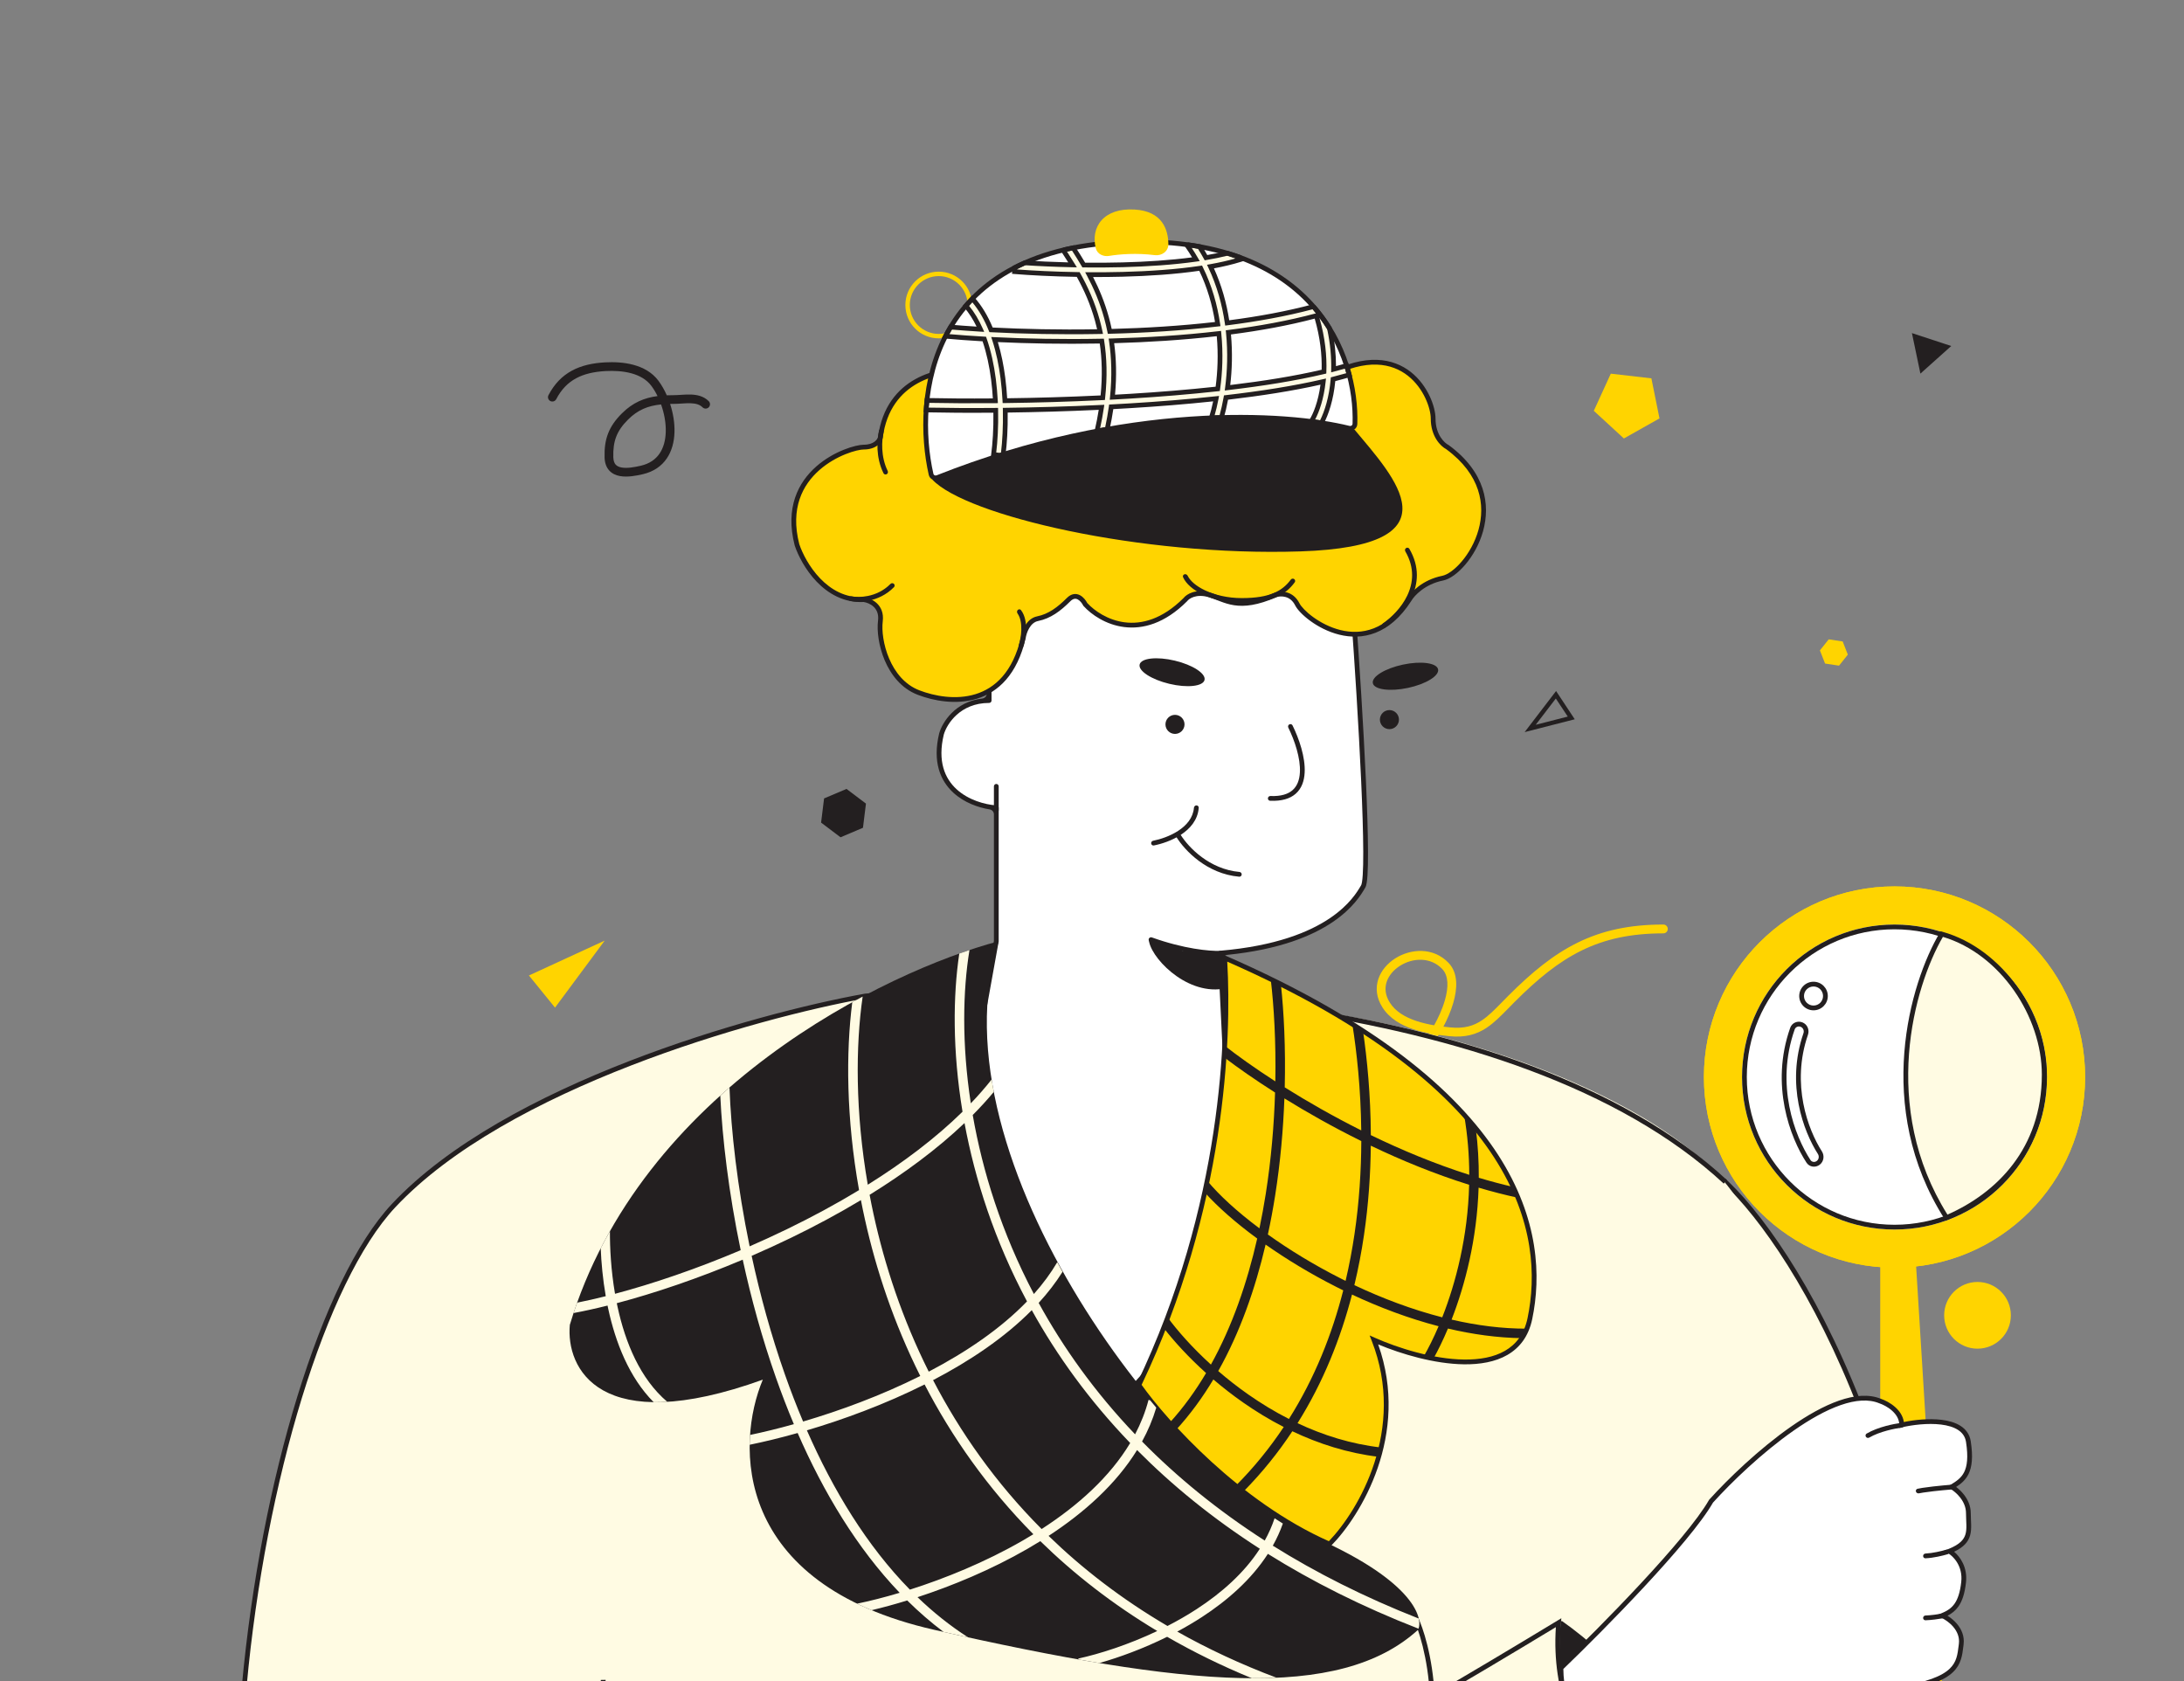 <svg width="330" height="254" viewBox="0 0 330 254" fill="none" xmlns="http://www.w3.org/2000/svg">
<rect x="0" y="0" width="330" height="254" fill="#808080" stroke="none"/>
<g clip-path="url(#clip0_469_1983)">
<path d="M303.84 198.72C303.84 201.504 301.584 203.76 298.8 203.76C296.016 203.76 293.76 201.504 293.76 198.72C293.76 195.937 296.016 193.68 298.8 193.68C301.584 193.68 303.84 195.937 303.84 198.72Z" fill="#FFD400"/>
<path fill-rule="evenodd" clip-rule="evenodd" d="M141.84 50.448C144.252 50.448 146.208 48.492 146.208 46.08C146.208 43.668 144.252 41.712 141.84 41.712C139.428 41.712 137.472 43.668 137.472 46.08C137.472 48.492 139.428 50.448 141.84 50.448ZM141.84 51.12C144.624 51.12 146.88 48.864 146.88 46.08C146.88 43.297 144.624 41.04 141.84 41.04C139.056 41.04 136.8 43.297 136.8 46.08C136.8 48.864 139.056 51.12 141.84 51.12Z" fill="#FFD400"/>
<path fill-rule="evenodd" clip-rule="evenodd" d="M181.451 74.312C168.454 75.372 153.845 75.66 144.358 75.6L144.362 74.88C153.835 74.94 168.422 74.652 181.393 73.594C187.879 73.065 193.952 72.344 198.775 71.38C201.188 70.898 203.279 70.357 204.95 69.752C206.63 69.144 207.846 68.484 208.545 67.785L209.055 68.295C208.242 69.108 206.903 69.811 205.195 70.429C203.478 71.051 201.348 71.601 198.917 72.087C194.053 73.058 187.949 73.782 181.451 74.312Z" fill="#231F20"/>
<path fill-rule="evenodd" clip-rule="evenodd" d="M238.997 143.597C235.485 145.316 232.317 147.905 228.823 151.409C228.536 151.697 228.257 151.983 227.983 152.263C226.833 153.439 225.777 154.52 224.605 155.293C223.096 156.288 221.39 156.789 219.004 156.55C218.491 156.498 217.944 156.437 217.377 156.358C217.282 156.509 217.19 156.65 217.102 156.78C215.588 159.017 213.039 160.648 210.337 161.731C207.626 162.817 204.681 163.384 202.281 163.44C201.913 163.448 201.609 163.157 201.6 162.788C201.592 162.42 201.883 162.114 202.25 162.106C204.488 162.054 207.276 161.52 209.843 160.491C212.38 159.475 214.624 158.007 215.939 156.12C215.138 155.965 214.326 155.765 213.541 155.5C211.709 154.881 209.952 153.882 208.882 152.195C207.958 150.74 207.825 149.252 208.261 147.927C208.69 146.623 209.651 145.533 210.827 144.788C213.157 143.311 216.593 143.055 218.898 145.495C220.378 147.062 220.186 149.453 219.597 151.494C219.224 152.786 218.66 154.054 218.099 155.107C218.454 155.151 218.801 155.188 219.137 155.222C221.229 155.432 222.629 154.999 223.874 154.178C224.915 153.491 225.845 152.541 226.983 151.378C227.268 151.087 227.566 150.782 227.882 150.465C231.422 146.916 234.711 144.21 238.414 142.397C242.126 140.58 246.216 139.68 251.335 139.68C251.702 139.68 252 139.979 252 140.347C252 140.716 251.702 141.014 251.335 141.014C246.384 141.014 242.5 141.882 238.997 143.597ZM216.694 154.902C217.288 153.847 217.924 152.491 218.319 151.123C218.892 149.136 218.878 147.415 217.932 146.413C216.19 144.568 213.501 144.672 211.538 145.916C210.567 146.531 209.838 147.392 209.525 148.345C209.218 149.277 209.288 150.351 210.004 151.479C210.843 152.802 212.275 153.664 213.966 154.235C214.847 154.533 215.777 154.745 216.694 154.902Z" fill="#FFD400"/>
<path d="M293.1 290.16C295.116 227.952 272.58 190.08 261.06 178.92L265.38 388.44L285.54 383.04C287.22 378 291.084 352.368 293.1 290.16Z" fill="#FFFBE3"/>
<path fill-rule="evenodd" clip-rule="evenodd" d="M260.682 178.053L261.31 178.661C272.915 189.904 295.478 227.88 293.46 290.172C292.451 321.281 290.981 343.249 289.552 358.073C288.125 372.88 286.736 380.589 285.881 383.154L285.82 383.338L265.029 388.907L260.682 178.053ZM261.438 179.803L265.73 387.973L285.257 382.743C286.088 380.088 287.44 372.475 288.836 358.003C290.263 343.199 291.732 321.247 292.74 290.148C294.717 229.143 273.048 191.625 261.438 179.803Z" fill="#231F20"/>
<path d="M59.46 182.16C76.452 164.016 114.06 153.48 130.74 150.48C213.396 144.72 252.3 167.52 261.42 179.64C287.628 213.624 282.66 329.88 276.9 383.76C212.964 411.696 100.26 395.4 51.9 383.76V330.12C23.1 303.48 38.22 204.84 59.46 182.16Z" fill="#FFFBE3"/>
<path fill-rule="evenodd" clip-rule="evenodd" d="M216.06 256.337C215.774 250.333 214.273 245.991 213.578 244.601L214.222 244.279C214.967 245.769 216.489 250.211 216.779 256.303L216.06 256.337Z" fill="#231F20"/>
<path fill-rule="evenodd" clip-rule="evenodd" d="M130.789 150.837C145.825 149.4 170.357 149.078 195.081 152.78C219.826 156.485 244.696 164.211 260.455 178.824L260.945 178.296C245.023 163.532 219.974 155.779 195.188 152.068C170.39 148.355 145.79 148.679 130.706 150.122L130.691 150.123L130.676 150.126C122.316 151.629 108.721 155.019 95.087 160.305C81.461 165.588 67.749 172.782 59.197 181.914C53.829 187.646 48.882 198.129 44.924 210.995C40.962 223.874 37.976 239.187 36.556 254.622C35.137 270.056 35.282 285.625 37.589 299.013C39.883 312.319 44.322 323.525 51.54 330.277V384.044L51.816 384.11C76.013 389.934 114.014 396.778 154.074 399.149C194.125 401.52 236.275 399.424 268.745 387.337L268.954 387.26L268.978 387.038C273.191 347.63 273.523 276.686 265.015 227.099L264.305 227.221C272.784 276.635 272.471 347.338 268.285 386.74C235.984 398.705 194.049 400.795 154.116 398.431C114.257 396.071 76.435 389.278 52.26 383.476V329.962L52.144 329.856C45.031 323.275 40.595 312.21 38.299 298.891C36.005 285.582 35.858 270.079 37.273 254.688C38.689 239.298 41.666 224.034 45.612 211.206C49.563 198.366 54.471 188.014 59.722 182.406C68.162 173.394 81.751 166.248 95.347 160.977C108.926 155.712 122.468 152.334 130.789 150.837Z" fill="#231F20"/>
<path d="M205.98 133.92C207.06 132.12 205.5 106.44 204.54 93.24V83.88H149.46V105.84C144.852 105.84 142.74 109.2 142.26 110.88C140.244 119.232 146.94 121.8 150.54 122.04V142.2L146.58 164.16C148.308 175.968 164.58 202.92 170.34 210.24C178.692 204.192 187.98 174.36 189.42 164.16L187.98 158.04L184.38 144C201.3 142.56 205.054 135.463 205.98 133.92Z" fill="white"/>
<path d="M178.98 109.44C178.98 110.235 178.335 110.88 177.54 110.88C176.745 110.88 176.1 110.235 176.1 109.44C176.1 108.645 176.745 108 177.54 108C178.335 108 178.98 108.645 178.98 109.44Z" fill="#231F20"/>
<path d="M211.38 108.72C211.38 109.515 210.735 110.16 209.94 110.16C209.144 110.16 208.5 109.515 208.5 108.72C208.5 107.925 209.144 107.28 209.94 107.28C210.735 107.28 211.38 107.925 211.38 108.72Z" fill="#231F20"/>
<path d="M182.002 102.733C181.771 103.699 179.389 103.959 176.682 103.312C173.975 102.666 171.967 101.358 172.198 100.391C172.429 99.424 174.811 99.164 177.518 99.811C180.226 100.458 182.233 101.766 182.002 102.733Z" fill="#231F20"/>
<path fill-rule="evenodd" clip-rule="evenodd" d="M149.1 84.24C149.1 83.842 149.422 83.52 149.82 83.52H204.18C204.577 83.52 204.9 83.842 204.9 84.24V93.227C205.38 99.829 206.009 109.545 206.384 117.839C206.572 121.988 206.696 125.785 206.705 128.659C206.71 130.096 206.686 131.308 206.627 132.22C206.597 132.676 206.558 133.063 206.507 133.37C206.46 133.66 206.395 133.928 206.288 134.105C206.263 134.147 206.236 134.193 206.207 134.243C205.684 135.125 204.443 137.221 201.379 139.297C198.282 141.395 193.345 143.458 185.445 144.262C185.061 144.301 184.771 144.633 184.79 145.018L185.442 158.393C185.45 158.545 185.505 158.69 185.599 158.808L189.701 163.935C189.763 164.013 189.79 164.112 189.776 164.21C189.051 169.346 186.36 179.381 182.809 188.883C181.033 193.637 179.037 198.268 176.958 202.095C174.887 205.908 172.709 208.969 170.551 210.532C170.394 210.645 170.176 210.614 170.057 210.463C167.159 206.78 161.64 198.193 156.632 189.056C154.127 184.485 151.745 179.77 149.881 175.455C148.019 171.146 146.663 167.212 146.224 164.212C146.218 164.174 146.219 164.134 146.225 164.096L150.168 142.231C150.176 142.189 150.18 142.146 150.18 142.103V123.022C150.18 122.652 149.9 122.345 149.535 122.286C147.8 122.008 145.678 121.259 144.051 119.767C142.074 117.955 140.874 115.087 141.91 110.796L141.912 110.788L141.914 110.781C142.384 109.135 144.314 106.005 148.407 105.539C148.792 105.495 149.1 105.18 149.1 104.793V84.24ZM150.54 84.24C150.142 84.24 149.82 84.562 149.82 84.96V105.84C149.82 106.039 149.659 106.2 149.46 106.2C145.069 106.2 143.063 109.39 142.608 110.972C141.631 115.028 142.771 117.618 144.537 119.237C146.331 120.881 148.817 121.564 150.564 121.681C150.753 121.693 150.9 121.85 150.9 122.04V142.168C150.9 142.211 150.896 142.253 150.888 142.296L146.966 164.049C146.952 164.126 146.95 164.205 146.962 164.282C147.414 167.166 148.723 170.96 150.542 175.169C152.394 179.457 154.765 184.152 157.263 188.71C161.905 197.179 166.976 205.153 169.969 209.162C170.208 209.483 170.664 209.538 170.96 209.269C172.723 207.669 174.543 205.032 176.326 201.751C178.383 197.964 180.365 193.366 182.135 188.631C185.571 179.434 188.19 169.761 188.995 164.569C189.026 164.372 188.97 164.175 188.846 164.019L184.891 159.076C184.797 158.958 184.742 158.812 184.735 158.661L184.02 144.018C184.011 143.824 184.156 143.658 184.349 143.641C192.761 142.925 197.868 140.806 200.976 138.701C203.908 136.714 205.084 134.726 205.59 133.872C205.619 133.822 205.646 133.777 205.671 133.735C205.7 133.687 205.749 133.543 205.797 133.253C205.842 132.979 205.879 132.618 205.908 132.173C205.966 131.285 205.99 130.092 205.985 128.662C205.976 125.803 205.853 122.017 205.665 117.871C205.29 109.581 204.661 99.864 204.181 93.266L204.18 93.253V84.96C204.18 84.562 203.857 84.24 203.46 84.24H150.54Z" fill="#231F20"/>
<path d="M217.294 101.12C217.501 102.093 215.461 103.351 212.739 103.93C210.016 104.509 207.641 104.191 207.434 103.218C207.227 102.246 209.267 100.988 211.989 100.409C214.712 99.829 217.087 100.148 217.294 101.12Z" fill="#231F20"/>
<path fill-rule="evenodd" clip-rule="evenodd" d="M196.413 116.701C196.53 114.552 195.617 111.87 194.661 109.926C194.574 109.748 194.643 109.531 194.82 109.44C194.997 109.349 195.214 109.418 195.301 109.596C196.281 111.586 197.26 114.406 197.132 116.741C197.065 117.981 196.681 119.132 195.769 119.927C194.914 120.673 193.652 121.057 191.912 120.981C191.713 120.972 191.565 120.798 191.58 120.6C191.595 120.402 191.768 120.254 191.967 120.263C193.578 120.329 194.628 119.967 195.295 119.385C196.011 118.761 196.352 117.828 196.413 116.701Z" fill="#231F20"/>
<path fill-rule="evenodd" clip-rule="evenodd" d="M187.62 132.12C187.609 132.319 187.438 132.471 187.24 132.454C182.348 132.024 179.024 128.495 177.769 126.484C177.664 126.316 177.726 126.097 177.9 126C178.073 125.903 178.291 125.963 178.397 126.131C179.587 128.024 182.723 131.323 187.28 131.734C187.478 131.752 187.631 131.921 187.62 132.12Z" fill="#231F20"/>
<path fill-rule="evenodd" clip-rule="evenodd" d="M178.411 126.131C177.075 127 175.508 127.506 174.35 127.733C174.155 127.771 173.971 127.636 173.94 127.44C173.909 127.244 174.043 127.06 174.238 127.021C175.323 126.806 176.786 126.329 178.018 125.527C179.291 124.7 180.27 123.561 180.404 122.04C180.422 121.842 180.581 121.68 180.78 121.68C180.979 121.68 181.141 121.842 181.127 122.04C180.99 123.893 179.802 125.226 178.411 126.131Z" fill="#231F20"/>
<path fill-rule="evenodd" clip-rule="evenodd" d="M173.58 141.84C173.649 141.653 173.857 141.558 174.044 141.626C178.907 143.369 182.732 143.707 184.352 143.66C184.551 143.655 184.723 143.802 184.74 144C184.756 144.198 184.61 144.372 184.412 144.379C182.695 144.435 178.759 144.082 173.795 142.301C173.608 142.234 173.511 142.027 173.58 141.84Z" fill="#231F20"/>
<path d="M184.74 149.4C178.98 150.264 173.58 144.36 173.58 141.84L178.62 143.64L184.38 144L184.74 149.4Z" fill="#231F20"/>
<path d="M133.025 66.11C134.177 57.182 142.145 55.67 145.985 56.03C154.625 57.758 155.825 63.95 155.345 66.83L201.425 72.59C193.361 65.39 197.585 59.03 200.705 56.75C212.225 50.63 216.545 59.99 216.545 63.23C216.545 65.822 217.985 67.19 218.705 67.55C229.505 75.47 221.585 86.63 217.985 87.35C215.105 87.926 213.425 89.75 212.945 90.59C206.465 100.67 197.105 93.47 196.025 91.31C195.161 89.582 193.505 89.63 192.785 89.87C187.025 92.39 185.225 90.59 182.705 89.87C180.689 89.294 179.465 90.11 179.105 90.59C172.481 97.214 166.265 93.83 163.985 91.31C163.625 90.59 162.617 89.438 161.465 90.59C160.025 92.03 158.585 93.11 156.785 93.47C155.345 93.758 154.745 95.51 154.625 96.35C152.105 107.15 143.465 106.43 138.785 104.63C134.105 102.83 132.665 96.71 133.025 93.83C133.313 91.526 131.465 90.71 130.505 90.59C124.745 90.878 121.385 85.19 120.425 82.31C117.545 71.15 128.345 67.55 130.505 67.55C132.233 67.55 132.905 66.59 133.025 66.11Z" fill="#FFD400"/>
<path fill-rule="evenodd" clip-rule="evenodd" d="M216.015 59.837C216.617 61.109 216.905 62.354 216.905 63.23C216.905 65.68 218.262 66.927 218.866 67.228L218.893 67.242L218.917 67.26C221.669 69.278 223.249 71.519 223.996 73.771C224.742 76.021 224.647 78.255 224.091 80.247C223.536 82.237 222.52 83.992 221.409 85.3C220.311 86.592 219.075 87.499 218.055 87.703C215.288 88.257 213.691 90.009 213.257 90.769L213.252 90.777L213.247 90.785C211.595 93.356 209.74 94.853 207.85 95.594C205.962 96.335 204.073 96.309 202.373 95.89C200.677 95.472 199.161 94.66 198.001 93.818C196.854 92.985 196.011 92.088 195.703 91.471C195.318 90.702 194.771 90.346 194.252 90.199C193.727 90.049 193.216 90.11 192.913 90.207C189.998 91.48 188.043 91.679 186.476 91.441C185.696 91.323 185.028 91.099 184.406 90.865C184.247 90.806 184.093 90.746 183.942 90.688C183.491 90.513 183.063 90.347 182.606 90.216C180.724 89.679 179.657 90.453 179.393 90.806L179.377 90.827L179.359 90.845C175.978 94.226 172.661 95.085 169.871 94.737C167.102 94.391 164.903 92.862 163.718 91.552L163.685 91.515L163.663 91.471C163.499 91.145 163.201 90.751 162.853 90.566C162.687 90.478 162.521 90.443 162.352 90.471C162.181 90.499 161.967 90.597 161.719 90.845C160.262 92.302 158.76 93.442 156.855 93.823C156.273 93.94 155.835 94.356 155.519 94.888C155.202 95.419 155.036 96.019 154.981 96.401L154.979 96.417L154.975 96.432C153.691 101.938 150.821 104.571 147.621 105.559C144.454 106.537 141.036 105.882 138.655 104.966C136.194 104.02 134.606 101.946 133.683 99.776C132.762 97.611 132.479 95.296 132.667 93.786C132.797 92.75 132.45 92.084 131.988 91.655C131.52 91.221 130.912 91.01 130.49 90.951C127.49 91.09 125.126 89.677 123.405 87.888C121.682 86.097 120.577 83.905 120.083 82.424L120.079 82.412L120.076 82.4C119.341 79.55 119.474 77.161 120.14 75.181C120.805 73.203 121.994 71.656 123.337 70.475C124.679 69.295 126.178 68.477 127.479 67.953C128.769 67.434 129.899 67.19 130.505 67.19C132.05 67.19 132.579 66.364 132.671 66.041C133.267 61.471 135.616 58.771 138.322 57.273C141.015 55.781 144.043 55.487 146.018 55.672L146.037 55.674L146.055 55.677C150.46 56.558 153.011 58.59 154.39 60.808C155.654 62.842 155.915 65.005 155.751 66.518L200.372 72.096C196.948 68.712 196.086 65.489 196.515 62.769C196.972 59.874 198.88 57.638 200.492 56.46L200.513 56.444L200.536 56.432C203.457 54.881 205.949 54.295 208.052 54.366C210.158 54.436 211.851 55.163 213.167 56.197C214.479 57.228 215.411 58.559 216.015 59.837ZM200.896 57.056C203.725 55.557 206.085 55.02 208.028 55.085C209.971 55.15 211.518 55.818 212.722 56.763C213.93 57.712 214.798 58.947 215.364 60.144C215.933 61.347 216.185 62.486 216.185 63.23C216.185 65.934 217.673 67.42 218.515 67.858C221.149 69.796 222.622 71.913 223.313 73.997C224.007 76.09 223.922 78.175 223.398 80.054C222.873 81.934 221.91 83.598 220.86 84.834C219.798 86.084 218.694 86.841 217.914 86.997C214.93 87.594 213.169 89.48 212.637 90.403C211.051 92.868 209.308 94.249 207.587 94.924C205.864 95.6 204.131 95.582 202.546 95.191C200.958 94.799 199.526 94.035 198.424 93.235C197.31 92.426 196.578 91.612 196.347 91.149C195.867 90.191 195.154 89.707 194.449 89.506C193.758 89.31 193.09 89.389 192.671 89.529L192.655 89.534L192.64 89.54C189.804 90.781 187.983 90.942 186.584 90.729C185.878 90.623 185.264 90.419 184.659 90.192C184.516 90.137 184.371 90.081 184.225 90.025C183.766 89.847 183.296 89.665 182.803 89.524C180.679 88.917 179.305 89.747 178.833 90.353C175.596 93.581 172.5 94.339 169.96 94.022C167.42 93.705 165.385 92.305 164.283 91.103C164.08 90.715 163.704 90.203 163.19 89.93C162.915 89.784 162.59 89.703 162.236 89.76C161.882 89.818 161.538 90.008 161.21 90.336C159.787 91.759 158.409 92.778 156.714 93.117C155.856 93.289 155.274 93.892 154.9 94.519C154.531 95.139 154.338 95.825 154.271 96.283C153.034 101.568 150.326 103.97 147.408 104.871C144.455 105.784 141.213 105.179 138.914 104.294C136.695 103.441 135.223 101.555 134.346 99.494C133.467 97.43 133.211 95.244 133.382 93.875C133.54 92.607 133.107 91.712 132.478 91.128C131.864 90.558 131.086 90.3 130.549 90.233L130.518 90.229L130.487 90.231C127.742 90.368 125.557 89.085 123.924 87.389C122.292 85.693 121.238 83.607 120.77 82.208C120.069 79.484 120.206 77.242 120.822 75.411C121.439 73.575 122.545 72.13 123.812 71.016C125.081 69.9 126.506 69.121 127.748 68.621C129 68.117 130.031 67.91 130.505 67.91C132.387 67.91 133.211 66.849 133.374 66.198L133.379 66.177L133.382 66.156C133.942 61.812 136.15 59.299 138.671 57.902C141.202 56.5 144.068 56.216 145.932 56.387C150.156 57.236 152.52 59.162 153.779 61.188C155.048 63.23 155.217 65.407 154.989 66.771L154.928 67.141L202.526 73.091L201.664 72.322C197.7 68.782 196.812 65.508 197.226 62.881C197.643 60.239 199.393 58.162 200.896 57.056Z" fill="#231F20"/>
<path fill-rule="evenodd" clip-rule="evenodd" d="M213.27 90.319C212.306 92.315 210.671 93.879 209.353 94.785C209.189 94.898 208.967 94.848 208.86 94.68C208.753 94.512 208.802 94.29 208.966 94.177C210.202 93.322 211.73 91.854 212.622 90.005C213.54 88.103 213.789 85.799 212.342 83.301C212.243 83.129 212.292 82.906 212.46 82.8C212.628 82.694 212.851 82.744 212.951 82.916C214.549 85.656 214.28 88.225 213.27 90.319Z" fill="#231F20"/>
<path fill-rule="evenodd" clip-rule="evenodd" d="M181.75 89.83C180.327 89.153 179.214 88.231 178.758 87.199C178.678 87.017 178.789 86.816 178.98 86.76C179.17 86.704 179.369 86.815 179.457 86.993C179.835 87.763 180.738 88.552 182.059 89.18C183.553 89.891 185.51 90.36 187.62 90.36C189.753 90.36 191.32 90.093 192.518 89.579C193.59 89.12 194.385 88.455 195.034 87.575C195.152 87.415 195.374 87.37 195.54 87.48C195.705 87.59 195.751 87.814 195.633 87.975C194.912 88.962 194.014 89.721 192.802 90.241C191.48 90.807 189.806 91.08 187.62 91.08C185.409 91.08 183.346 90.589 181.75 89.83Z" fill="#231F20"/>
<path fill-rule="evenodd" clip-rule="evenodd" d="M155.04 95.185C155.014 96.157 154.816 97.102 154.599 97.731C154.534 97.919 154.322 98.001 154.14 97.92C153.958 97.839 153.876 97.626 153.938 97.438C154.12 96.887 154.297 96.043 154.32 95.165C154.345 94.219 154.191 93.314 153.756 92.691C153.642 92.528 153.639 92.301 153.78 92.16C153.92 92.019 154.15 92.018 154.271 92.176C154.903 93 155.067 94.151 155.04 95.185Z" fill="#231F20"/>
<path fill-rule="evenodd" clip-rule="evenodd" d="M131.298 90.74C130.181 90.969 129.157 90.928 128.466 90.791C128.271 90.752 128.163 90.551 128.22 90.36C128.277 90.17 128.478 90.062 128.673 90.097C129.262 90.204 130.159 90.239 131.153 90.034C132.275 89.804 133.503 89.275 134.544 88.224C134.684 88.082 134.911 88.068 135.06 88.2C135.208 88.332 135.222 88.561 135.083 88.703C133.919 89.891 132.542 90.485 131.298 90.74Z" fill="#231F20"/>
<path fill-rule="evenodd" clip-rule="evenodd" d="M133.98 71.64C133.806 71.737 133.586 71.674 133.497 71.496C132.303 69.09 132.503 66.407 132.823 65.043C132.868 64.85 133.069 64.743 133.26 64.8C133.45 64.857 133.558 65.057 133.514 65.251C133.227 66.508 133.057 68.965 134.128 71.146C134.215 71.324 134.154 71.543 133.98 71.64Z" fill="#231F20"/>
<path d="M204.683 64.922C181.018 57.907 150.246 67.114 140.875 72.457C145.922 77.877 172.314 84.098 196.495 83.306C220.676 82.514 210.649 72.103 204.683 64.922Z" fill="#231F20"/>
<path d="M169.543 36.582C140.301 37.888 138.054 60.016 140.684 71.662C140.78 72.087 141.24 72.31 141.645 72.15C170.149 60.851 194.363 62.35 203.835 64.698C204.276 64.808 204.715 64.501 204.73 64.047C205.079 53.818 198.615 35.283 169.543 36.582Z" fill="white"/>
<path fill-rule="evenodd" clip-rule="evenodd" d="M185.429 48.789C185.023 45.991 184.237 43.089 182.903 40.273C184.535 39.983 186.057 39.631 187.415 39.207L187.31 38.87C186.714 38.654 186.099 38.449 185.465 38.259C184.453 38.514 183.365 38.737 182.22 38.93C181.914 38.366 181.584 37.807 181.228 37.255C180.7 37.16 180.16 37.074 179.609 36.996L179.412 37.135C179.882 37.801 180.311 38.479 180.703 39.165C177.254 39.653 173.398 39.907 169.595 40.005C167.605 40.057 165.636 40.066 163.757 40.044C163.212 39.111 162.664 38.249 162.143 37.446C161.7 37.535 161.264 37.629 160.837 37.729L160.677 37.833C161.126 38.522 161.594 39.247 162.063 40.017C159.331 39.959 156.848 39.842 154.847 39.707C154.332 39.935 153.834 40.174 153.352 40.422L153.302 41.038C155.7 41.231 159.098 41.412 162.916 41.473C164.023 43.453 165.071 45.719 165.806 48.386C165.958 48.939 166.097 49.509 166.22 50.098C160.144 50.213 154.444 50.075 149.743 49.831C149.036 48.071 148.114 46.456 146.924 45.127C146.584 45.476 146.258 45.832 145.947 46.195C146.827 47.206 147.552 48.41 148.143 49.742C146.48 49.643 144.966 49.531 143.634 49.415C143.363 49.868 143.11 50.328 142.872 50.792C144.53 50.946 146.505 51.093 148.727 51.218C149.394 53.111 149.837 55.188 150.108 57.287C150.25 58.386 150.344 59.483 150.4 60.551C146.457 60.586 142.931 60.559 140.062 60.497C140.009 60.978 139.968 61.458 139.937 61.935C142.846 61.999 146.436 62.026 150.453 61.99C150.511 64.617 150.35 66.984 150.126 68.665L151.115 68.796C151.27 68.748 151.425 68.7 151.58 68.652C151.799 66.924 151.95 64.573 151.893 61.975C156.377 61.919 161.334 61.785 166.439 61.538C166.271 62.688 166.046 63.885 165.757 65.133C166.274 65.035 166.787 64.942 167.296 64.852C167.551 63.682 167.752 62.553 167.904 61.464C168.878 61.413 169.857 61.357 170.837 61.298C175.161 61.034 179.531 60.684 183.755 60.227C183.542 61.343 183.292 62.325 183.035 63.133C183.548 63.113 184.055 63.096 184.555 63.082C184.807 62.218 185.047 61.2 185.247 60.06C190.552 59.448 195.582 58.659 199.943 57.651C199.632 60.546 198.795 62.637 198.124 63.676C198.657 63.743 199.172 63.815 199.666 63.889C200.416 62.49 201.177 60.223 201.424 57.294C202.268 57.081 203.084 56.859 203.867 56.628C203.746 56.169 203.612 55.708 203.464 55.245C202.831 55.432 202.177 55.613 201.502 55.788C201.54 53.931 201.368 51.856 200.878 49.603C200.178 48.466 199.368 47.354 198.434 46.288C198.438 46.301 198.443 46.313 198.447 46.326C194.42 47.406 189.997 48.207 185.429 48.789ZM183.999 48.963C183.591 46.181 182.791 43.295 181.42 40.516C177.746 41.067 173.632 41.341 169.633 41.445C167.914 41.489 166.21 41.502 164.566 41.492C165.569 43.374 166.511 45.522 167.194 48.004C167.377 48.667 167.541 49.354 167.683 50.066C173.013 49.93 178.588 49.595 183.999 48.963ZM184.175 50.392C178.784 51.022 173.238 51.359 167.933 51.5C168.311 54.027 168.406 56.847 168.08 60.012C168.967 59.965 169.857 59.915 170.749 59.86C175.203 59.589 179.689 59.226 183.999 58.752C184.343 56.333 184.485 53.45 184.175 50.392ZM166.482 51.533C160.535 51.652 154.942 51.529 150.275 51.3C150.883 53.17 151.284 55.154 151.536 57.102C151.686 58.26 151.784 59.413 151.841 60.536C156.392 60.48 161.435 60.342 166.624 60.087C166.974 56.872 166.873 54.042 166.482 51.533ZM185.605 50.217C190.265 49.624 194.782 48.805 198.897 47.696C199.859 50.885 200.142 53.738 200.051 56.147C195.766 57.163 190.774 57.962 185.474 58.584C185.796 56.134 185.915 53.259 185.605 50.217Z" fill="#FFFBE3"/>
<path fill-rule="evenodd" clip-rule="evenodd" d="M179.518 36.62L179.659 36.64C180.214 36.718 180.759 36.805 181.292 36.9L181.446 36.928L181.531 37.06C181.844 37.546 182.137 38.037 182.412 38.532C183.457 38.35 184.45 38.144 185.377 37.91L185.473 37.886L185.569 37.914C186.209 38.107 186.83 38.313 187.433 38.532L187.6 38.593L187.866 39.443L187.522 39.551C186.275 39.94 184.895 40.269 183.425 40.544C184.604 43.145 185.33 45.808 185.733 48.387C190.165 47.81 194.449 47.025 198.354 45.978L198.419 46.219L198.705 46.051C199.652 47.133 200.475 48.261 201.185 49.414L201.217 49.467L201.23 49.527C201.684 51.617 201.869 53.559 201.867 55.319C202.378 55.183 202.876 55.043 203.362 54.9L203.699 54.8L203.806 55.135C203.957 55.604 204.093 56.072 204.215 56.536L204.304 56.874L203.969 56.973C203.257 57.183 202.52 57.385 201.76 57.58C201.487 60.43 200.736 62.654 199.984 64.059L199.864 64.283L199.613 64.245C199.121 64.171 198.609 64.1 198.079 64.033L197.511 63.962L197.821 63.481C198.418 62.557 199.181 60.704 199.525 58.116C195.338 59.057 190.569 59.801 185.554 60.387C185.362 61.432 185.137 62.373 184.901 63.183L184.828 63.435L184.565 63.442C184.066 63.455 183.561 63.472 183.05 63.493L182.537 63.514L182.692 63.024C182.907 62.347 183.118 61.544 183.306 60.637C179.228 61.07 175.021 61.403 170.859 61.657C169.977 61.711 169.096 61.761 168.219 61.808C168.071 62.815 167.882 63.855 167.648 64.929L167.597 65.165L167.359 65.207C166.85 65.296 166.339 65.389 165.824 65.486L165.283 65.589L165.407 65.052C165.657 63.969 165.859 62.925 166.017 61.918C161.199 62.146 156.522 62.274 152.26 62.33C152.296 64.802 152.148 67.033 151.937 68.697L151.908 68.928L151.686 68.996C151.532 69.044 151.377 69.092 151.222 69.14L151.146 69.164L149.722 68.974L149.769 68.617C149.981 67.031 150.136 64.82 150.1 62.353C146.223 62.385 142.756 62.357 139.929 62.294L139.553 62.286L139.577 61.911C139.609 61.43 139.651 60.945 139.704 60.458L139.74 60.13L140.069 60.137C142.843 60.197 146.232 60.224 150.019 60.194C149.962 59.254 149.875 58.294 149.751 57.333C149.493 55.336 149.079 53.367 148.466 51.564C146.338 51.442 144.441 51.299 142.839 51.151L142.31 51.102L142.552 50.629C142.793 50.157 143.05 49.691 143.325 49.23L143.44 49.037L143.665 49.056C144.831 49.158 146.138 49.256 147.562 49.346C147.033 48.256 146.408 47.272 145.676 46.432L145.471 46.197L145.674 45.961C145.99 45.592 146.321 45.23 146.666 44.875L146.935 44.599L147.192 44.886C148.368 46.2 149.283 47.776 149.99 49.483C154.525 49.714 159.971 49.844 165.775 49.746C165.678 49.314 165.572 48.893 165.459 48.482C164.756 45.93 163.762 43.748 162.702 41.829C158.962 41.765 155.635 41.587 153.273 41.396L152.914 41.367L153.009 40.193L153.187 40.102C153.676 39.85 154.18 39.609 154.701 39.378L154.782 39.342L154.871 39.348C156.704 39.471 158.943 39.58 161.409 39.642C161.059 39.082 160.712 38.547 160.375 38.03L160.179 37.728L160.694 37.392L160.755 37.378C161.186 37.277 161.625 37.182 162.073 37.093L162.312 37.045L162.445 37.25C162.934 38.004 163.449 38.814 163.964 39.687C165.778 39.705 167.672 39.695 169.586 39.645C173.185 39.552 176.826 39.32 180.12 38.882C179.809 38.363 179.475 37.849 179.118 37.343L178.91 37.049L179.518 36.62ZM198.338 46.727C194.346 47.786 189.978 48.572 185.475 49.146L185.124 49.19L185.073 48.84C184.671 46.073 183.894 43.206 182.578 40.427L182.376 40.001L182.84 39.919C184.226 39.672 185.529 39.382 186.715 39.041C186.304 38.899 185.885 38.763 185.456 38.633C184.461 38.88 183.396 39.097 182.28 39.285L182.027 39.328L181.904 39.102C181.626 38.591 181.328 38.084 181.01 37.582C180.693 37.526 180.372 37.474 180.048 37.424C180.393 37.939 180.715 38.46 181.015 38.987L181.278 39.447L180.753 39.522C177.286 40.012 173.416 40.266 169.605 40.365C167.609 40.417 165.636 40.425 163.753 40.404L163.549 40.402L163.446 40.226C162.951 39.379 162.453 38.589 161.974 37.848C161.72 37.9 161.469 37.954 161.221 38.01C161.596 38.587 161.983 39.193 162.371 39.83L162.713 40.391L162.056 40.377C159.358 40.32 156.903 40.205 154.912 40.072C154.495 40.259 154.089 40.452 153.694 40.651L153.69 40.707C156.054 40.889 159.298 41.055 162.921 41.113L163.128 41.116L163.23 41.297C164.348 43.295 165.409 45.589 166.153 48.291C166.307 48.85 166.448 49.428 166.572 50.024L166.661 50.45L166.227 50.458C160.142 50.573 154.433 50.435 149.725 50.191L149.495 50.179L149.409 49.966C148.765 48.363 147.945 46.894 146.911 45.661C146.744 45.838 146.581 46.018 146.421 46.198C147.239 47.189 147.915 48.342 148.472 49.596L148.712 50.137L148.121 50.102C146.549 50.008 145.109 49.903 143.829 49.793C143.696 50.021 143.567 50.251 143.442 50.482C144.979 50.618 146.764 50.747 148.748 50.859L148.987 50.873L149.067 51.099C149.744 53.021 150.191 55.124 150.465 57.241C150.608 58.35 150.703 59.456 150.76 60.532L150.779 60.908L150.403 60.911C146.607 60.944 143.197 60.921 140.385 60.864C140.362 61.104 140.341 61.344 140.322 61.583C143.159 61.641 146.608 61.665 150.45 61.63L150.805 61.627L150.813 61.983C150.867 64.447 150.731 66.686 150.529 68.355L151.084 68.429C151.14 68.412 151.195 68.394 151.251 68.377C151.452 66.691 151.587 64.45 151.533 61.983L151.526 61.62L151.889 61.615C156.369 61.559 161.322 61.425 166.422 61.178L166.859 61.157L166.795 61.59C166.65 62.584 166.462 63.614 166.229 64.678C166.485 64.631 166.741 64.585 166.995 64.54C167.225 63.462 167.407 62.421 167.548 61.414L167.589 61.12L167.885 61.104C168.858 61.053 169.836 60.998 170.815 60.938C175.134 60.675 179.499 60.326 183.716 59.869L184.199 59.817L184.108 60.294C183.934 61.209 183.735 62.035 183.526 62.754C183.78 62.745 184.031 62.737 184.281 62.73C184.503 61.935 184.714 61.016 184.893 59.998L184.939 59.733L185.206 59.702C190.503 59.091 195.519 58.304 199.862 57.3L200.355 57.186L200.301 57.69C200.026 60.245 199.347 62.201 198.709 63.389C198.966 63.424 199.218 63.459 199.465 63.495C200.151 62.129 200.835 59.995 201.065 57.263L201.087 57.007L201.336 56.944C202.055 56.763 202.753 56.575 203.427 56.381C203.364 56.151 203.296 55.921 203.226 55.69C202.695 55.843 202.151 55.991 201.592 56.136L201.133 56.255L201.142 55.78C201.179 53.968 201.013 51.941 200.539 49.74C200.178 49.156 199.787 48.579 199.364 48.012C200.24 51.07 200.499 53.819 200.411 56.16L200.401 56.434L200.135 56.497C195.831 57.518 190.824 58.319 185.516 58.941L185.057 58.995L185.117 58.537C185.436 56.111 185.554 53.264 185.247 50.254L185.212 49.904L185.56 49.86C190.208 49.269 194.708 48.452 198.803 47.349L198.844 47.338C198.679 47.133 198.511 46.929 198.338 46.727ZM181.626 40.121L181.743 40.356C183.133 43.175 183.943 46.097 184.355 48.911L184.408 49.278L184.04 49.321C178.616 49.954 173.03 50.29 167.692 50.425L167.389 50.433L167.33 50.136C167.19 49.433 167.028 48.755 166.847 48.099C166.172 45.649 165.242 43.526 164.249 41.661L163.965 41.128L164.569 41.132C166.209 41.142 167.908 41.129 169.623 41.085C173.614 40.981 177.713 40.708 181.366 40.16L181.626 40.121ZM181.212 40.91C177.585 41.439 173.555 41.703 169.642 41.804C168.126 41.844 166.623 41.858 165.162 41.854C166.07 43.626 166.913 45.627 167.541 47.908C167.701 48.487 167.846 49.083 167.975 49.698C173.083 49.561 178.407 49.239 183.586 48.648C183.181 46.09 182.435 43.456 181.212 40.91ZM185.997 50.53C186.25 53.286 186.158 55.897 185.888 58.172C190.9 57.572 195.617 56.813 199.7 55.86C199.756 53.633 199.488 51.03 198.651 48.134C194.711 49.175 190.419 49.956 185.997 50.53ZM184.497 49.992L184.533 50.355C184.846 53.446 184.703 56.359 184.355 58.802L184.316 59.079L184.038 59.109C179.721 59.585 175.23 59.948 170.771 60.22C169.878 60.274 168.987 60.325 168.099 60.372L167.679 60.394L167.722 59.975C168.045 56.84 167.951 54.05 167.577 51.553L167.517 51.151L167.924 51.14C173.22 51 178.755 50.662 184.133 50.034L184.497 49.992ZM168.347 51.848C168.665 54.189 168.743 56.77 168.479 59.63C169.227 59.59 169.976 59.547 170.727 59.501C175.081 59.236 179.463 58.883 183.681 58.424C183.98 56.187 184.101 53.566 183.852 50.791C178.699 51.38 173.417 51.705 168.347 51.848ZM149.771 50.915L150.293 50.94C154.953 51.169 160.537 51.292 166.474 51.173L166.789 51.167L166.837 51.478C167.234 54.019 167.336 56.88 166.982 60.126L166.949 60.431L166.642 60.446C161.447 60.702 156.4 60.839 151.846 60.896L151.499 60.9L151.482 60.554C151.425 59.44 151.327 58.295 151.179 57.149C150.929 55.216 150.533 53.255 149.933 51.411L149.771 50.915ZM150.773 51.684C151.303 53.432 151.661 55.261 151.893 57.056C152.029 58.105 152.122 59.15 152.182 60.171C156.547 60.114 161.353 59.981 166.298 59.742C166.593 56.816 166.508 54.218 166.173 51.899C160.552 52.004 155.257 51.893 150.773 51.684Z" fill="#231F20"/>
<path fill-rule="evenodd" clip-rule="evenodd" d="M143.478 50.417C139.644 57.467 139.732 65.814 141.036 71.583C141.079 71.777 141.297 71.9 141.512 71.815C170.085 60.489 194.376 61.983 203.921 64.349C204.158 64.408 204.364 64.242 204.371 64.034C204.542 58.991 203.032 51.899 197.902 46.233C192.783 40.579 184.013 36.296 169.559 36.942C155.041 37.59 147.295 43.395 143.478 50.417ZM142.845 50.073C146.804 42.792 154.803 36.88 169.527 36.222C184.145 35.569 193.143 39.904 198.436 45.75C203.719 51.584 205.267 58.873 205.09 64.059C205.066 64.76 204.393 65.208 203.748 65.048C194.35 62.718 170.212 61.213 141.778 72.484C141.182 72.72 140.482 72.398 140.333 71.742C139.006 65.865 138.902 57.325 142.845 50.073Z" fill="#231F20"/>
<path d="M174.556 38.192C171.719 37.835 169.134 38.04 167.509 38.31C166.826 38.424 166.103 38.103 165.929 37.432C165.159 34.472 166.968 31.739 171.437 32.017C175.379 32.262 176.15 34.82 176.18 36.892C176.192 37.729 175.387 38.297 174.556 38.192Z" fill="#FFD400"/>
<path fill-rule="evenodd" clip-rule="evenodd" d="M166.45 33.27C167.46 32.145 169.152 31.514 171.459 31.658C173.513 31.785 174.799 32.523 175.564 33.555C176.318 34.571 176.524 35.817 176.54 36.886C176.556 37.995 175.503 38.674 174.511 38.549C171.715 38.197 169.165 38.4 167.568 38.665C166.766 38.798 165.817 38.431 165.58 37.523C165.171 35.95 165.439 34.396 166.45 33.27ZM166.986 33.751C166.168 34.662 165.916 35.954 166.277 37.341C166.39 37.775 166.886 38.049 167.45 37.955C169.102 37.68 171.723 37.472 174.601 37.835C175.271 37.919 175.828 37.463 175.82 36.897C175.805 35.895 175.611 34.826 174.986 33.984C174.373 33.157 173.303 32.494 171.415 32.376C169.253 32.242 167.806 32.838 166.986 33.751Z" fill="#FFD400"/>
<path d="M86.1 200.16C96.756 164.736 133.74 146.76 150.9 142.2C140.46 175.32 178.2 223.56 197.64 231.84C213.192 238.464 215.22 244.32 214.26 246.24C202.38 257.04 179.34 254.88 141.18 246.24C110.652 239.328 111.18 218.16 115.26 208.44C90.492 217.368 85.5 206.64 86.1 200.16Z" fill="#231F20"/>
<path d="M200.874 233.28C187.113 227.256 175.944 214.755 172.08 209.258C185.04 182.16 185.788 156.193 185.04 144.72C230.288 164.44 233.781 186.669 231.164 199.218C229.069 209.258 214.585 205.553 207.605 202.445C212.99 216.213 205.361 228.738 200.874 233.28Z" fill="#FFD400"/>
<path fill-rule="evenodd" clip-rule="evenodd" d="M184.642 144.154L185.184 144.39C207.845 154.266 220.1 164.792 226.354 174.463C232.614 184.144 232.841 192.938 231.516 199.292C230.972 201.899 229.614 203.638 227.761 204.707C225.922 205.767 223.625 206.152 221.212 206.122C216.733 206.066 211.741 204.576 208.238 203.111C213.105 216.751 205.58 229.029 201.13 233.533L200.956 233.709L200.73 233.61C186.885 227.55 175.67 214.992 171.785 209.465L171.664 209.292L171.755 209.102C184.681 182.077 185.426 156.177 184.681 144.743L184.642 144.154ZM185.436 145.286C186.12 157.053 185.187 182.575 172.496 209.222C176.426 214.744 187.358 226.888 200.791 232.85C205.248 228.217 212.512 215.981 207.27 202.577L206.95 201.76L207.751 202.117C211.218 203.66 216.533 205.343 221.221 205.402C223.564 205.431 225.717 205.054 227.401 204.083C229.071 203.12 230.308 201.558 230.811 199.145C232.103 192.95 231.893 184.355 225.749 174.854C219.648 165.419 207.675 155.06 185.436 145.286Z" fill="#231F20"/>
<path fill-rule="evenodd" clip-rule="evenodd" d="M150.54 118.44C150.739 118.44 150.9 118.601 150.9 118.8V122.4C150.9 122.599 150.739 122.76 150.54 122.76C150.341 122.76 150.18 122.599 150.18 122.4V118.8C150.18 118.601 150.341 118.44 150.54 118.44Z" fill="#231F20"/>
<path fill-rule="evenodd" clip-rule="evenodd" d="M235.917 244.487L235.859 245.19C235.004 255.446 238.621 262.847 243.482 267.943C248.354 273.049 254.481 275.844 258.625 276.85L259.161 276.98L258.826 277.419C213.976 336.113 161.219 354.981 118.788 354.006C97.58 353.519 78.951 348.073 65.186 340.166C51.434 332.266 42.48 321.872 40.745 311.459L41.455 311.341C43.139 321.448 51.879 331.691 65.544 339.541C79.195 347.384 97.705 352.801 118.805 353.286C160.888 354.253 213.276 335.596 257.923 277.414C253.688 276.279 247.738 273.446 242.961 268.44C238.082 263.326 234.434 255.949 235.089 245.829C208.7 261.796 173.24 282.522 144.105 290.032C129.433 293.813 116.279 294.268 106.688 288.983C97.063 283.679 91.141 272.667 90.78 253.807L91.5 253.793C91.858 272.518 97.726 283.222 107.035 288.352C116.378 293.5 129.301 293.104 143.925 289.335C173.159 281.799 208.843 260.878 235.313 244.852L235.917 244.487Z" fill="#231F20"/>
<path d="M284.466 272.782L284.459 191.023L289.136 190.878L294.181 272.481C290.58 273.96 286.883 273.307 284.466 272.782Z" fill="#FFD400"/>
<path fill-rule="evenodd" clip-rule="evenodd" d="M284.099 190.674L289.474 190.507L294.556 272.716L294.318 272.814C290.606 274.339 286.812 273.66 284.389 273.133L284.106 273.072L284.099 190.674ZM284.819 191.372L284.826 272.491C287.174 272.987 290.525 273.501 293.805 272.243L288.799 191.249L284.819 191.372Z" fill="#FFD400"/>
<path d="M259.239 277.005C257.694 263.372 243.173 249.942 236.053 244.935C235.964 244.872 235.845 244.937 235.834 245.046C233.703 266.031 250.409 275.273 259.072 277.16C259.167 277.181 259.249 277.101 259.239 277.005Z" fill="#231F20"/>
<path d="M258.54 226.8C255.084 232.848 241.98 246.12 235.86 252C235.86 263.16 246.66 272.88 253.86 275.4C262.86 264.6 277.26 256.68 286.62 255.24C295.98 253.8 295.98 251.28 296.34 248.4C296.628 246.096 294.54 244.56 293.46 244.08C295.26 243.36 296.34 242.28 296.7 239.04C296.988 236.448 295.38 234.84 294.54 234.36C298.14 232.92 297.42 231.12 297.42 228.6C297.42 226.584 295.74 225.12 294.9 224.64C296.7 223.56 298.14 222.48 297.42 217.8C296.844 214.056 290.46 214.56 287.34 215.28C287.34 213.264 285.18 212.04 284.1 211.68C277.188 208.8 264.18 220.56 258.54 226.8Z" fill="white"/>
<path fill-rule="evenodd" clip-rule="evenodd" d="M258.833 227.013C257.069 230.081 252.914 234.922 248.462 239.708C244.038 244.465 239.289 249.201 236.22 252.153C236.269 257.56 238.899 262.642 242.431 266.704C245.92 270.715 250.253 273.691 253.745 274.976C258.254 269.621 264.068 264.986 269.921 261.501C275.84 257.976 281.825 255.614 286.565 254.884C291.235 254.166 293.476 253.188 294.605 252.101C295.647 251.098 295.785 249.967 295.951 248.614C295.961 248.529 295.972 248.443 295.983 248.355C296.111 247.331 295.715 246.469 295.138 245.789C294.558 245.105 293.812 244.631 293.314 244.409L292.534 244.063L293.326 243.746C294.19 243.4 294.84 242.985 295.326 242.297C295.816 241.602 296.165 240.59 296.342 239C296.61 236.588 295.113 235.102 294.361 234.673L293.714 234.303L294.406 234.026C296.148 233.329 296.755 232.585 296.984 231.786C297.104 231.366 297.127 230.903 297.116 230.368C297.112 230.167 297.102 229.946 297.092 229.713C297.076 229.358 297.06 228.976 297.06 228.6C297.06 227.695 296.683 226.901 296.19 226.264C295.696 225.626 295.103 225.171 294.721 224.953L294.187 224.648L294.715 224.331C295.612 223.793 296.338 223.298 296.783 222.409C297.229 221.516 297.419 220.163 297.064 217.855C296.938 217.034 296.499 216.448 295.846 216.028C295.181 215.601 294.291 215.346 293.29 215.223C291.288 214.978 288.957 215.276 287.421 215.631L286.98 215.733V215.28C286.98 214.411 286.516 213.691 285.885 213.127C285.253 212.563 284.488 212.189 283.986 212.021L283.973 212.017L283.961 212.012C282.351 211.341 280.344 211.508 278.102 212.29C275.865 213.07 273.445 214.445 271.049 216.115C266.271 219.445 261.643 223.907 258.833 227.013ZM284.226 211.343C282.383 210.579 280.176 210.804 277.865 211.61C275.542 212.42 273.061 213.835 270.637 215.525C265.787 218.905 261.105 223.425 258.273 226.559L258.247 226.587L258.227 226.621C256.523 229.603 252.413 234.404 247.935 239.218C243.468 244.021 238.667 248.804 235.61 251.74L235.5 251.847V252C235.5 257.696 238.254 262.997 241.888 267.176C245.522 271.355 250.072 274.456 253.741 275.74L253.976 275.822L254.136 275.631C258.606 270.267 264.422 265.613 270.289 262.119C276.159 258.624 282.055 256.307 286.674 255.596C291.365 254.874 293.803 253.872 295.104 252.619C296.336 251.433 296.502 250.059 296.661 248.736C296.673 248.638 296.685 248.541 296.697 248.445C296.857 247.165 296.353 246.107 295.687 245.323C295.25 244.808 294.736 244.4 294.269 244.108C294.913 243.774 295.468 243.344 295.914 242.713C296.503 241.878 296.874 240.73 297.058 239.08C297.311 236.794 296.188 235.217 295.265 234.437C296.713 233.75 297.399 232.952 297.676 231.984C297.826 231.459 297.847 230.909 297.836 230.353C297.831 230.112 297.82 229.879 297.81 229.644C297.795 229.311 297.78 228.974 297.78 228.6C297.78 227.489 297.317 226.543 296.759 225.824C296.38 225.333 295.948 224.937 295.567 224.651C296.296 224.182 296.979 223.627 297.427 222.731C297.97 221.644 298.14 220.117 297.776 217.745C297.614 216.694 297.038 215.939 296.235 215.423C295.444 214.914 294.434 214.638 293.378 214.509C291.438 214.271 289.241 214.516 287.669 214.84C287.536 213.9 286.989 213.148 286.365 212.591C285.652 211.954 284.804 211.537 284.226 211.343Z" fill="#231F20"/>
<path fill-rule="evenodd" clip-rule="evenodd" d="M284.924 215.445C285.828 215.201 286.686 215.045 287.307 214.963C287.504 214.938 287.68 215.082 287.7 215.28C287.72 215.478 287.575 215.654 287.378 215.68C286.791 215.758 285.973 215.907 285.112 216.14C284.18 216.393 283.219 216.739 282.445 217.189C282.273 217.289 282.05 217.245 281.94 217.08C281.829 216.915 281.874 216.69 282.045 216.589C282.906 216.081 283.952 215.709 284.924 215.445Z" fill="#231F20"/>
<path fill-rule="evenodd" clip-rule="evenodd" d="M292.078 224.579C293.059 224.468 294.102 224.373 294.874 224.31C295.072 224.293 295.245 224.442 295.26 224.64C295.275 224.838 295.127 225.011 294.929 225.027C294.164 225.09 293.129 225.185 292.159 225.295C291.593 225.359 291.052 225.428 290.6 225.499C290.351 225.538 290.136 225.576 289.962 225.613C289.768 225.654 289.563 225.549 289.5 225.36C289.437 225.171 289.54 224.969 289.734 224.926C289.949 224.877 290.208 224.831 290.489 224.787C290.955 224.715 291.507 224.644 292.078 224.579Z" fill="#231F20"/>
<path fill-rule="evenodd" clip-rule="evenodd" d="M290.58 235.08C290.58 234.881 290.741 234.721 290.939 234.711C292.058 234.653 293.33 234.348 294.083 234.126C294.274 234.069 294.477 234.172 294.54 234.36C294.603 234.549 294.501 234.753 294.311 234.809C293.521 235.044 292.158 235.373 290.939 235.431C290.741 235.441 290.58 235.279 290.58 235.08Z" fill="#231F20"/>
<path fill-rule="evenodd" clip-rule="evenodd" d="M290.58 244.44C290.58 244.241 290.741 244.08 290.94 244.073C291.801 244.04 292.778 243.9 293.396 243.793C293.591 243.759 293.781 243.885 293.82 244.08C293.859 244.275 293.732 244.465 293.537 244.499C292.894 244.612 291.86 244.76 290.94 244.793C290.741 244.8 290.58 244.639 290.58 244.44Z" fill="#231F20"/>
<path fill-rule="evenodd" clip-rule="evenodd" d="M208.319 220.1C203.613 219.538 199.231 218.12 195.27 216.237C193.164 219.423 190.71 222.489 187.858 225.37C187.474 225.072 187.095 224.772 186.721 224.471C189.506 221.673 191.906 218.694 193.969 215.594C191.786 214.475 189.74 213.22 187.85 211.902C186.231 210.772 184.724 209.593 183.338 208.408C181.695 211.151 179.822 213.718 177.689 216.042C177.353 215.681 177.028 215.325 176.713 214.975C178.797 212.69 180.63 210.156 182.237 207.442C179.554 205.03 177.387 202.638 175.829 200.628C176.036 200.1 176.239 199.572 176.437 199.046C177.92 201.059 180.137 203.589 182.97 206.164C186.193 200.361 188.443 193.809 189.963 187.121C186.675 184.709 183.955 182.301 182.03 180.151C182.16 179.557 182.286 178.967 182.407 178.38C184.162 180.517 186.884 183.027 190.3 185.579C190.662 183.855 190.977 182.126 191.25 180.401C192.083 175.126 192.511 169.91 192.66 165.06C189.577 163.101 186.96 161.261 184.949 159.728C184.988 159.139 185.023 158.56 185.054 157.99C186.972 159.494 189.575 161.361 192.701 163.377C192.808 157.39 192.494 152.038 192.006 147.933C192.524 148.186 193.036 148.439 193.541 148.693C193.998 152.931 194.268 158.316 194.122 164.281C197.504 166.401 201.417 168.647 205.684 170.782C205.613 164.461 205 158.902 204.336 154.724C204.884 155.067 205.422 155.41 205.95 155.753C206.569 159.985 207.101 165.406 207.13 171.494C211.778 173.748 216.809 175.844 222.004 177.495C221.997 174.564 221.759 171.521 221.219 168.409C221.841 169.097 222.429 169.782 222.986 170.464C223.317 173.017 223.457 175.516 223.443 177.939C225.166 178.456 226.905 178.921 228.652 179.324C228.91 179.874 229.15 180.42 229.372 180.961C227.374 180.528 225.384 180.014 223.415 179.433C223.168 187.214 221.374 194.129 219.331 199.368C223.13 200.248 226.965 200.749 230.716 200.735C230.508 201.262 230.259 201.739 229.971 202.172C226.264 202.12 222.5 201.594 218.784 200.719C218.049 202.466 217.298 203.993 216.587 205.266C216.091 205.173 215.597 205.068 215.108 204.955C215.83 203.703 216.607 202.159 217.37 200.369C212.852 199.194 208.428 197.523 204.287 195.583C202.577 202.177 199.954 208.807 196.057 215.016C199.908 216.828 204.149 218.176 208.687 218.693C208.574 219.169 208.452 219.638 208.319 220.1ZM192.672 180.625C193.467 175.591 193.898 170.612 194.071 165.945C197.496 168.064 201.424 170.288 205.691 172.393C205.675 176.803 205.387 181.546 204.668 186.42C204.322 188.764 203.877 191.137 203.316 193.517C203.061 193.391 202.808 193.264 202.555 193.137C198.498 191.082 194.772 188.795 191.574 186.509C191.999 184.548 192.363 182.581 192.672 180.625ZM184.074 207.141C187.367 201.29 189.668 194.713 191.231 188.031C194.39 190.251 198.007 192.448 201.905 194.421C202.255 194.599 202.608 194.775 202.964 194.949C201.275 201.558 198.662 208.191 194.756 214.379C192.59 213.277 190.556 212.034 188.674 210.721C187.016 209.564 185.478 208.354 184.074 207.141ZM207.126 173.09C207.084 177.366 206.785 181.936 206.092 186.63C205.726 189.112 205.25 191.63 204.643 194.159C208.857 196.151 213.352 197.851 217.921 199.024C219.971 193.819 221.791 186.851 221.986 178.999C216.803 177.379 211.781 175.317 207.126 173.09Z" fill="#231F20"/>
<path d="M315.06 162.72C315.06 178.626 302.166 191.52 286.26 191.52C270.354 191.52 257.46 178.626 257.46 162.72C257.46 146.814 270.354 133.92 286.26 133.92C302.166 133.92 315.06 146.814 315.06 162.72Z" fill="#FFD400"/>
<path fill-rule="evenodd" clip-rule="evenodd" d="M286.26 190.8C301.768 190.8 314.34 178.228 314.34 162.72C314.34 147.212 301.768 134.64 286.26 134.64C270.752 134.64 258.18 147.212 258.18 162.72C258.18 178.228 270.752 190.8 286.26 190.8ZM286.26 191.52C302.166 191.52 315.06 178.626 315.06 162.72C315.06 146.814 302.166 133.92 286.26 133.92C270.354 133.92 257.46 146.814 257.46 162.72C257.46 178.626 270.354 191.52 286.26 191.52Z" fill="#FFD400"/>
<path d="M309.3 162.72C309.3 175.445 298.984 185.76 286.26 185.76C273.535 185.76 263.22 175.445 263.22 162.72C263.22 149.995 273.535 139.68 286.26 139.68C298.984 139.68 309.3 149.995 309.3 162.72Z" fill="white"/>
<path fill-rule="evenodd" clip-rule="evenodd" d="M286.26 185.04C298.587 185.04 308.58 175.047 308.58 162.72C308.58 150.393 298.587 140.4 286.26 140.4C273.933 140.4 263.94 150.393 263.94 162.72C263.94 175.047 273.933 185.04 286.26 185.04ZM286.26 185.76C298.984 185.76 309.3 175.445 309.3 162.72C309.3 149.995 298.984 139.68 286.26 139.68C273.535 139.68 263.22 149.995 263.22 162.72C263.22 175.445 273.535 185.76 286.26 185.76Z" fill="#231F20"/>
<path d="M294.12 183.96C283.464 167.256 288.96 148.56 293.4 141.12C302.4 143.64 308.88 153.36 308.88 162.36C308.88 173.88 301.68 180.72 294.12 183.96Z" fill="#FFFBE3"/>
<path fill-rule="evenodd" clip-rule="evenodd" d="M293.232 140.699L293.497 140.773C302.671 143.342 309.24 153.218 309.24 162.36C309.24 174.064 301.913 181.012 294.262 184.291L293.981 184.411L293.817 184.154C283.061 167.294 288.61 148.444 293.091 140.935L293.232 140.699ZM293.569 141.543C289.22 149.03 284.034 167.2 294.259 183.507C301.624 180.258 308.52 173.553 308.52 162.36C308.52 153.591 302.257 144.13 293.569 141.543Z" fill="#231F20"/>
<path fill-rule="evenodd" clip-rule="evenodd" d="M272.22 154.8C272.772 155.025 273.035 155.655 272.84 156.219C270.212 163.817 272.851 170.815 274.979 174.138C275.3 174.64 275.213 175.316 274.74 175.68C274.267 176.044 273.589 175.959 273.262 175.46C270.845 171.766 267.831 163.942 270.836 155.404C271.034 154.842 271.667 154.576 272.22 154.8Z" fill="white"/>
<path fill-rule="evenodd" clip-rule="evenodd" d="M272.084 155.134C271.712 154.982 271.302 155.165 271.176 155.524C268.22 163.922 271.185 171.628 273.564 175.263C273.765 175.57 274.198 175.642 274.52 175.395C274.832 175.155 274.906 174.692 274.676 174.332C272.511 170.951 269.824 163.837 272.5 156.101C272.636 155.706 272.448 155.281 272.084 155.134ZM270.497 155.285C270.766 154.518 271.622 154.169 272.355 154.467C273.097 154.768 273.433 155.604 273.18 156.337C270.6 163.797 273.192 170.679 275.282 173.944C275.695 174.589 275.594 175.477 274.959 175.965C274.336 176.445 273.413 176.347 272.961 175.657C270.505 171.904 267.442 163.962 270.497 155.285Z" fill="#231F20"/>
<path d="M276.18 150.48C276.18 151.673 275.213 152.64 274.02 152.64C272.827 152.64 271.86 151.673 271.86 150.48C271.86 149.287 272.827 148.32 274.02 148.32C275.213 148.32 276.18 149.287 276.18 150.48Z" fill="white"/>
<path fill-rule="evenodd" clip-rule="evenodd" d="M274.02 151.92C274.815 151.92 275.46 151.275 275.46 150.48C275.46 149.685 274.815 149.04 274.02 149.04C273.224 149.04 272.58 149.685 272.58 150.48C272.58 151.275 273.224 151.92 274.02 151.92ZM274.02 152.64C275.213 152.64 276.18 151.673 276.18 150.48C276.18 149.287 275.213 148.32 274.02 148.32C272.827 148.32 271.86 149.287 271.86 150.48C271.86 151.673 272.827 152.64 274.02 152.64Z" fill="#231F20"/>
<path fill-rule="evenodd" clip-rule="evenodd" d="M100.83 211.792C100.11 211.835 99.422 211.851 98.766 211.841C95.04 208.083 92.998 202.789 91.905 197.748C91.868 197.581 91.833 197.414 91.799 197.247C89.979 197.703 88.258 198.081 86.662 198.378C86.837 197.851 87.018 197.327 87.204 196.808C88.564 196.538 90.011 196.212 91.53 195.83C91.078 193.239 90.855 190.748 90.767 188.592C91.216 187.716 91.681 186.854 92.161 186.005C92.145 188.515 92.314 191.893 92.929 195.469C98.614 193.96 105.189 191.731 111.918 188.878C110.101 180.168 109.144 172.028 108.834 165.529C109.295 165.114 109.758 164.705 110.224 164.301C110.464 170.83 111.397 179.243 113.268 188.299C115.146 187.482 117.031 186.617 118.909 185.706C122.619 183.907 126.29 181.933 129.802 179.803C127.862 168.961 127.806 159.012 128.778 151.416C129.304 151.125 129.827 150.841 130.348 150.563C129.27 158.009 129.218 168.013 131.121 178.99C136.447 175.659 141.363 171.962 145.436 167.961C143.905 158.72 143.995 150.419 144.947 144.065C145.47 143.879 145.984 143.702 146.488 143.533C145.488 149.604 145.3 157.658 146.689 166.693C147.813 165.519 148.863 164.32 149.829 163.098C149.929 163.723 150.039 164.348 150.159 164.975C149.17 166.16 148.107 167.322 146.978 168.458C148.458 176.951 151.335 186.231 156.218 195.499C157.572 193.977 158.762 192.375 159.751 190.693C160.013 191.181 160.28 191.667 160.549 192.151C159.514 193.798 158.3 195.362 156.942 196.846C160.641 203.593 165.419 210.313 171.511 216.697C172.38 215.045 173.069 213.312 173.543 211.498L173.789 211.562C174.096 211.935 174.403 212.305 174.71 212.671C174.178 214.457 173.452 216.16 172.563 217.783C177.772 223.078 183.906 228.127 191.101 232.751C191.697 231.677 192.198 230.555 192.589 229.384C193.011 229.662 193.428 229.927 193.839 230.179C193.429 231.343 192.917 232.458 192.32 233.523C198.799 237.576 206.116 241.287 214.367 244.532C214.514 245.154 214.481 245.67 214.335 246.065C205.805 242.745 198.253 238.932 191.576 234.759C189.089 238.619 185.486 241.788 181.598 244.315C180.384 245.104 179.137 245.834 177.882 246.505C182.47 249.091 187.463 251.433 192.893 253.479C191.683 253.534 190.435 253.557 189.148 253.551C184.569 251.669 180.311 249.571 176.354 247.292C172.75 249.079 169.154 250.39 166.116 251.255C165.079 251.083 164.026 250.902 162.956 250.713L162.927 250.577C166.101 249.885 170.443 248.515 174.862 246.415C168.101 242.366 162.245 237.781 157.191 232.838C156.552 233.234 155.908 233.619 155.259 233.994C149.744 237.176 143.858 239.599 138.636 241.306C141.005 243.584 143.55 245.625 146.281 247.375C145.062 247.109 143.828 246.836 142.576 246.555C140.645 245.106 138.814 243.514 137.08 241.8C135.158 242.392 133.346 242.881 131.7 243.272C130.941 242.954 130.21 242.624 129.507 242.284C131.387 241.896 133.569 241.35 135.94 240.641C129.494 233.906 124.436 225.466 120.524 216.501C117.881 217.246 115.425 217.837 113.274 218.276C113.28 217.775 113.3 217.281 113.333 216.793C115.318 216.379 117.554 215.838 119.952 215.166C118.978 212.854 118.078 210.511 117.249 208.157C115.148 202.192 113.493 196.139 112.224 190.313C105.49 193.153 98.907 195.378 93.195 196.888C93.233 197.073 93.272 197.257 93.312 197.443C94.485 202.851 96.732 208.316 100.83 211.792ZM145.737 169.673C147.313 178.181 150.27 187.415 155.181 196.618C151.168 200.771 145.943 204.303 140.332 207.23C139.838 206.242 139.364 205.252 138.909 204.261C135.242 196.265 132.84 188.174 131.397 180.514C136.671 177.252 141.59 173.621 145.737 169.673ZM155.901 197.941C151.772 202.12 146.513 205.63 140.987 208.513C145.064 216.363 150.432 224.03 157.389 231.008C162.866 227.471 167.693 223.15 170.771 218.012C164.566 211.566 159.687 204.772 155.901 197.941ZM137.6 204.861C138.063 205.871 138.547 206.879 139.05 207.885C133.106 210.861 126.863 213.144 121.346 214.766C120.359 212.434 119.448 210.065 118.607 207.679C116.494 201.679 114.837 195.589 113.572 189.736C115.558 188.877 117.552 187.964 119.537 187.002C123.112 185.269 126.664 183.368 130.083 181.315C131.558 188.927 133.967 196.94 137.6 204.861ZM139.704 209.168C133.733 212.158 127.472 214.457 121.92 216.098C125.88 225.134 130.992 233.551 137.484 240.165C142.792 238.476 148.869 236.018 154.539 232.746C155.077 232.436 155.611 232.118 156.14 231.794C149.185 224.769 143.803 217.061 139.704 209.168ZM158.438 232.043C163.559 237.013 169.509 241.613 176.403 245.654C177.893 244.89 179.377 244.041 180.814 243.107C184.605 240.643 188.022 237.613 190.359 233.988C183.181 229.38 177.042 224.351 171.811 219.075C168.627 224.239 163.801 228.543 158.438 232.043Z" fill="#FFFBE3"/>
<path d="M243.391 56.453L249.525 57.161L250.746 63.214L245.367 66.245L240.822 62.066L243.391 56.453Z" fill="#FFD400"/>
<path d="M91.371 142.107L83.863 152.233L79.92 147.378L91.371 142.107Z" fill="#FFD400"/>
<path fill-rule="evenodd" clip-rule="evenodd" d="M95.364 56.389C94.12 56.055 92.752 55.994 91.513 56.06C89.752 56.156 88.27 56.491 87.044 57.155C85.828 57.812 84.825 58.814 84.045 60.309C83.877 60.632 83.479 60.757 83.156 60.59C82.832 60.422 82.706 60.024 82.874 59.702C83.766 57.992 84.95 56.79 86.415 55.997C87.87 55.21 89.562 54.847 91.441 54.746C92.763 54.675 94.282 54.735 95.707 55.118C97.135 55.502 98.509 56.222 99.468 57.497C99.949 58.137 100.386 58.895 100.753 59.723C101.091 59.709 101.437 59.703 101.79 59.703C102.12 59.703 102.47 59.68 102.854 59.656C102.905 59.653 102.956 59.649 103.008 59.646C103.441 59.619 103.91 59.593 104.373 59.607C105.293 59.637 106.308 59.829 107.087 60.607C107.344 60.864 107.344 61.281 107.087 61.538C106.829 61.795 106.411 61.795 106.154 61.538C105.727 61.111 105.125 60.949 104.331 60.923C103.937 60.911 103.525 60.932 103.091 60.96C103.041 60.963 102.99 60.966 102.939 60.97C102.562 60.994 102.165 61.019 101.79 61.019C101.608 61.019 101.429 61.021 101.253 61.025C101.708 62.413 101.961 63.912 101.913 65.339C101.866 66.746 101.524 68.127 100.75 69.263C99.966 70.413 98.769 71.267 97.109 71.649C96.146 71.871 94.803 72.133 93.667 71.923C93.083 71.815 92.499 71.572 92.057 71.087C91.611 70.597 91.376 69.932 91.352 69.111C91.313 67.759 91.459 66.588 91.88 65.497C92.303 64.404 92.986 63.436 93.96 62.463C95.624 60.803 97.362 60.102 99.352 59.84C99.071 59.266 98.753 58.741 98.412 58.287C97.683 57.317 96.606 56.723 95.364 56.389ZM99.886 61.103C97.936 61.301 96.391 61.899 94.893 63.394C94.013 64.272 93.452 65.091 93.112 65.971C92.771 66.852 92.635 67.838 92.671 69.073C92.688 69.662 92.848 69.998 93.034 70.202C93.224 70.41 93.508 70.554 93.908 70.628C94.741 70.782 95.832 70.592 96.812 70.366C98.166 70.055 99.071 69.384 99.659 68.523C100.255 67.648 100.553 66.53 100.594 65.295C100.641 63.912 100.364 62.438 99.886 61.103Z" fill="#231F20"/>
<path d="M278.427 96.913L279.207 98.9L277.876 100.568L275.765 100.25L274.986 98.263L276.317 96.594L278.427 96.913Z" fill="#FFD400"/>
<path fill-rule="evenodd" clip-rule="evenodd" d="M230.371 110.608L237.943 108.669L235.121 104.4L230.371 110.608ZM232.044 109.502L236.887 108.261L235.082 105.532L232.044 109.502Z" fill="#231F20"/>
<path d="M127.907 119.191L130.845 121.409L130.394 125.062L127.004 126.498L124.066 124.28L124.517 120.627L127.907 119.191Z" fill="#231F20"/>
<path d="M288.89 50.325L294.832 52.276L290.171 56.446L288.89 50.325Z" fill="#231F20"/>
</g>
<defs>
<clipPath id="clip0_469_1983">
<rect width="330" height="254" fill="white"/>
</clipPath>
</defs>
</svg>
